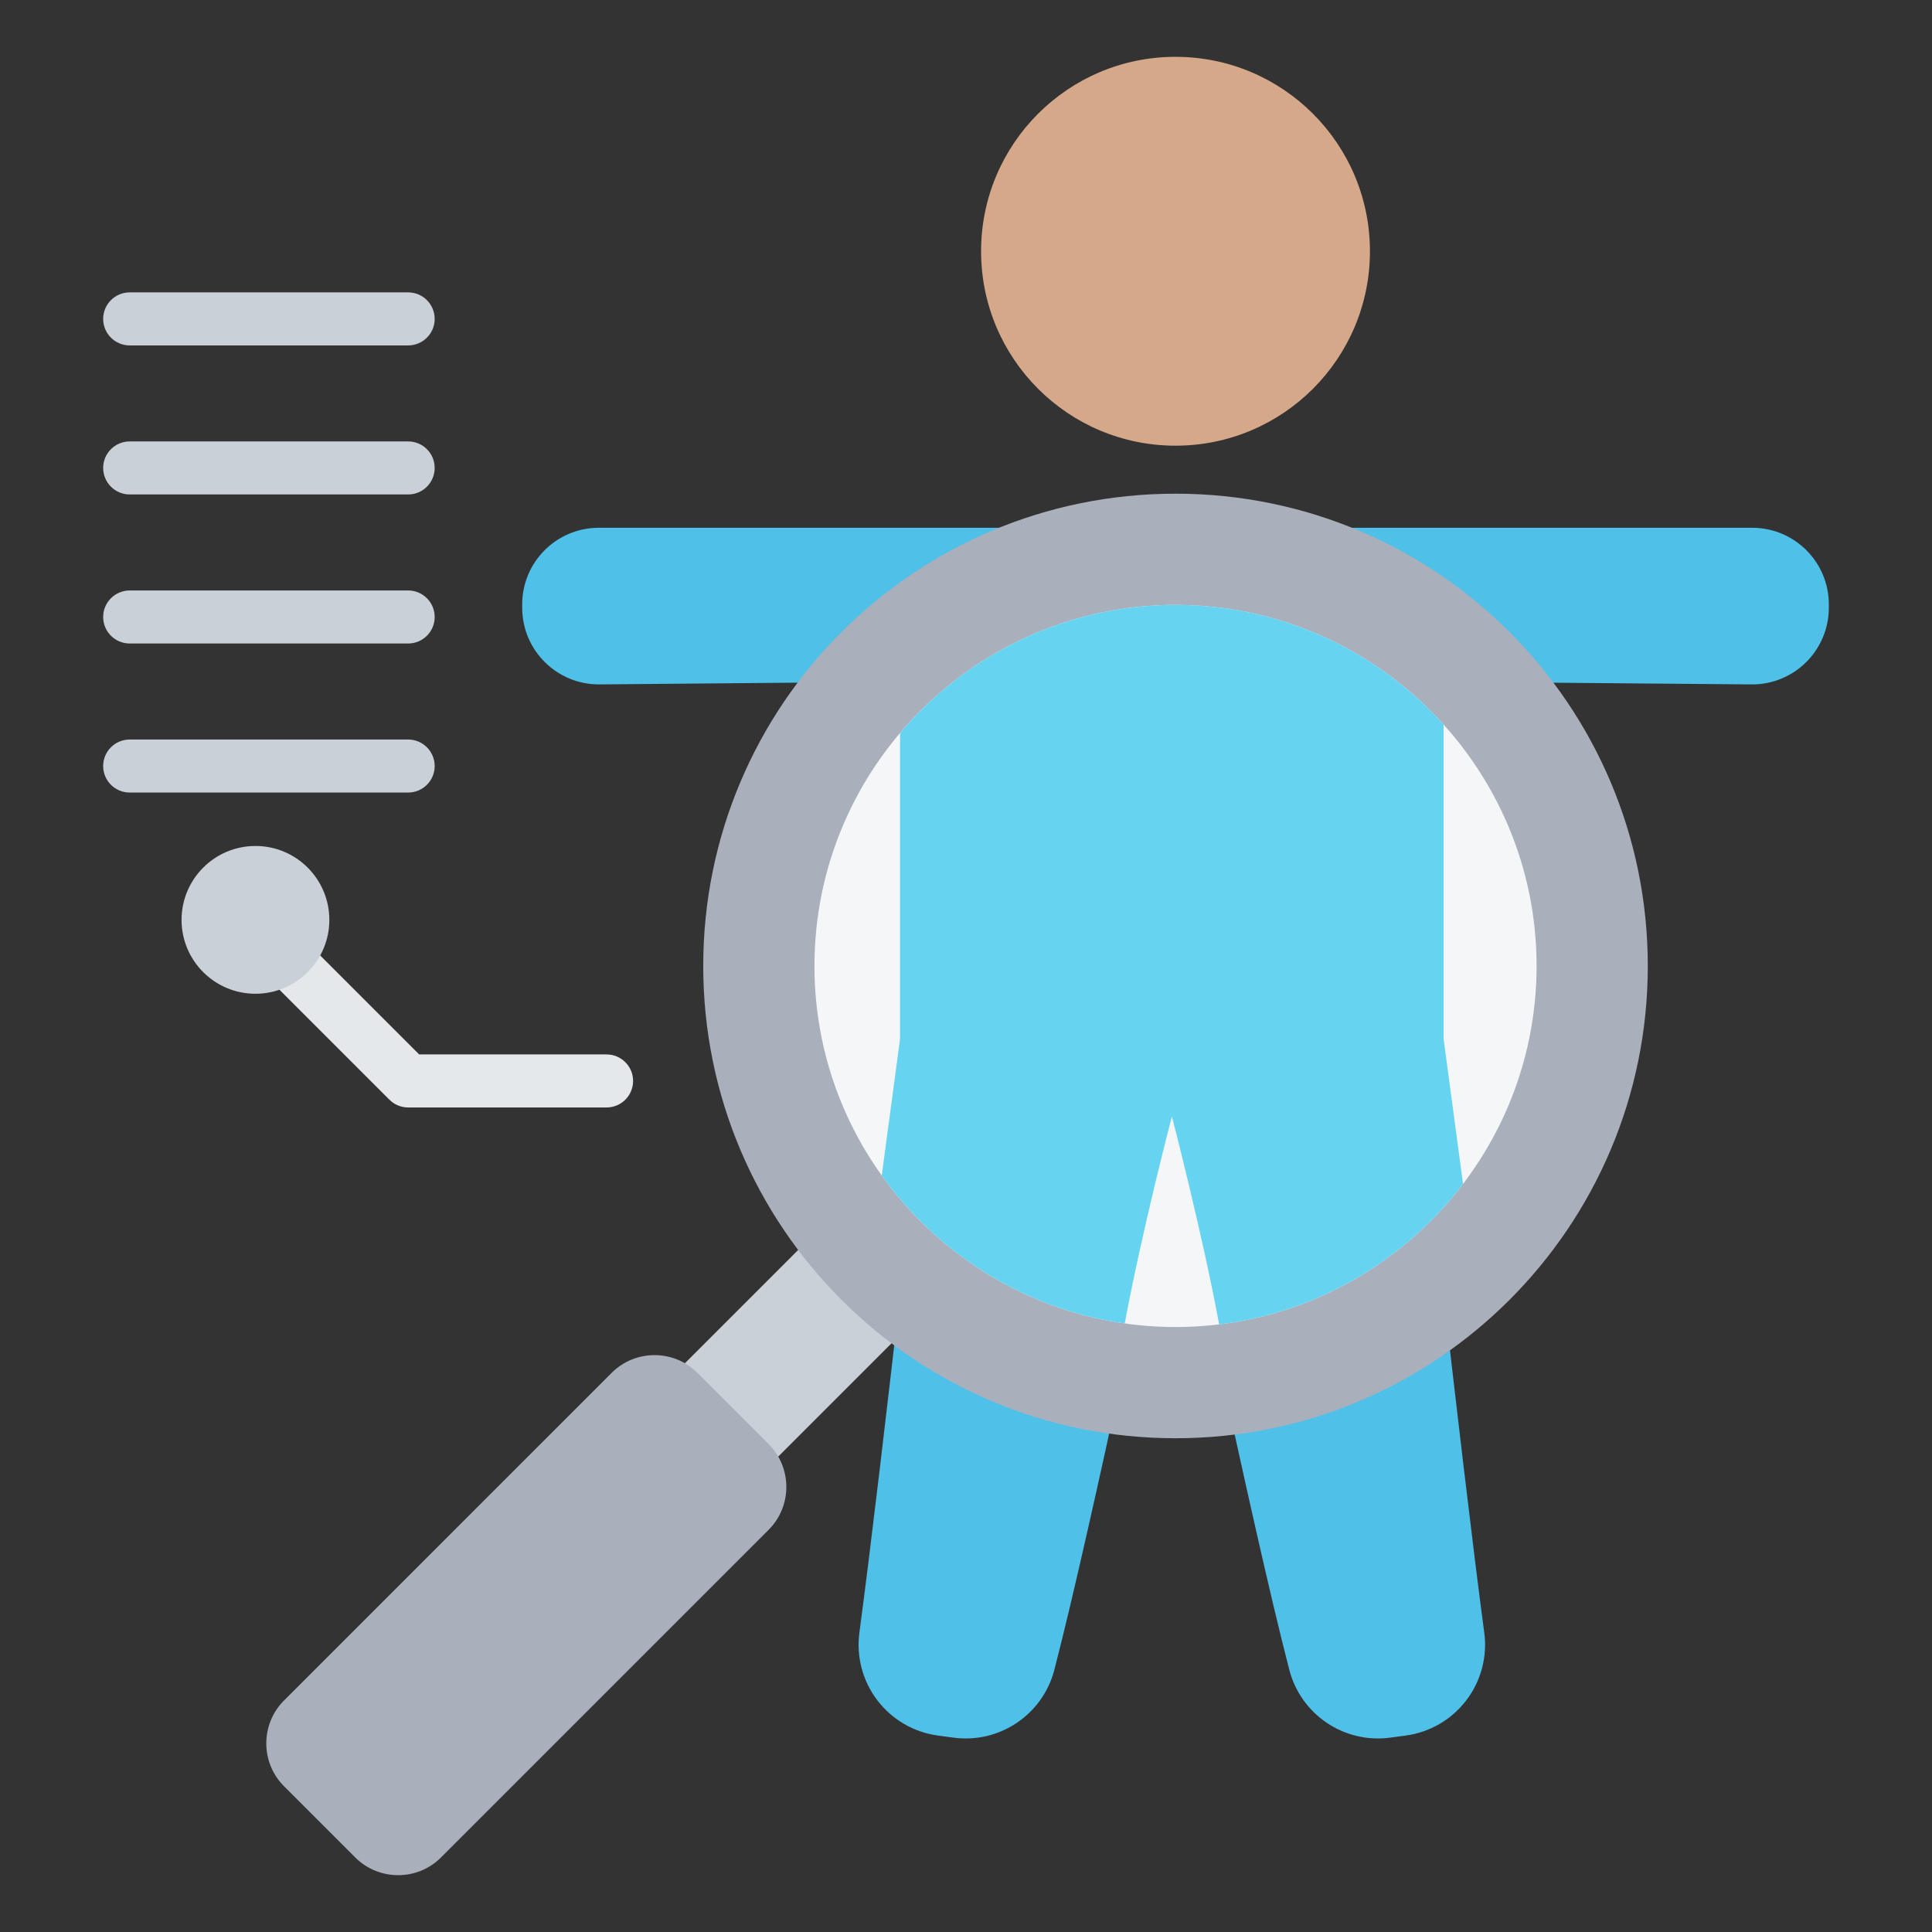 <svg clip-rule="evenodd" fill-rule="evenodd" stroke-linejoin="round" stroke-miterlimit="2" viewBox="0 0 510 510" xmlns="http://www.w3.org/2000/svg"><rect x="0" y="0" width="510" height="510" fill="#333333" stroke="none"/><g><g><circle cx="310.306" cy="66.325" fill="#d5a889" r="51.325"/><path d="m373.474 179.907v94.313s12.327 111.946 18.333 156.745c.852 6.357-.855 12.792-4.747 17.889-3.893 5.097-9.65 8.44-16.007 9.292-1.365.183-2.732.366-4.086.548-12.116 1.624-23.539-6.049-26.616-17.88-9.948-38.243-30.184-136.038-30.184-136.038l-.01.003h-1.648l-.009-.003s-20.236 97.795-30.184 136.038c-3.078 11.831-14.5 19.504-26.616 17.88-1.354-.182-2.722-.365-4.087-.548-6.356-.852-12.114-4.195-16.006-9.292s-5.6-11.532-4.748-17.889c6.006-44.799 18.334-156.745 18.334-156.745v-94.32l-86.988.767c-11.177.065-20.29-8.943-20.355-20.12l-.005-.876c-.065-11.177 8.943-20.29 20.12-20.355h304.682c11.177.065 20.185 9.178 20.12 20.355l-.005.876c-.065 11.177-9.178 20.185-20.355 20.12z" fill="#4fc0e8"/></g><g><path d="m197.308 392.624-24.637-24.636 47.551-47.551 24.637 24.637z" fill="#cad0d7"/><path d="m310.306 130.319c-68.85 0-124.67 55.821-124.67 124.67 0 68.85 55.82 124.671 124.67 124.671s124.67-55.821 124.67-124.671c0-68.849-55.82-124.67-124.67-124.67z" fill="#a9b0bb"/><path d="m202.907 381.21-18.822-18.822c-6.202-6.224-16.389-6.224-22.613 0l-86.509 86.509c-6.223 6.224-6.223 16.389 0 22.613l18.823 18.822c6.223 6.224 16.41 6.224 22.612 0l86.509-86.509c6.224-6.224 6.224-16.389 0-22.613z" fill="#a9b0bb"/><path d="m310.306 350.302c52.489 0 95.313-42.801 95.313-95.313 0-52.489-42.824-95.312-95.313-95.312-52.512 0-95.313 42.823-95.313 95.312 0 52.512 42.801 95.313 95.313 95.313z" fill="#f4f6f8"/><path d="m232.757 310.309 4.838-36.089v-80.747c17.504-20.651 43.617-33.796 72.711-33.796 28.027 0 53.298 12.209 70.766 31.58v82.963l5.136 38.313c-15.236 20.035-38.202 33.896-64.38 37.074-4.61-24.762-12.481-54.881-12.481-54.881s-7.855 29.986-12.445 54.635c-26.357-3.734-49.3-18.312-64.145-39.052z" fill="#66d4f1"/></g><path d="m34.232 91.182c-3.863 0-7-3.137-7-7s3.137-7 7-7h73.513c3.863 0 7 3.137 7 7s-3.137 7-7 7zm0 39.344c-3.863 0-7-3.137-7-7s3.137-7 7-7h73.513c3.863 0 7 3.137 7 7s-3.137 7-7 7zm0 39.344c-3.863 0-7-3.137-7-7s3.137-7 7-7h73.513c3.863 0 7 3.137 7 7s-3.137 7-7 7zm0 39.344c-3.863 0-7-3.137-7-7s3.137-7 7-7h73.513c3.863 0 7 3.137 7 7s-3.137 7-7 7z" fill="#cad0d7"/><path d="m160.119 278.344c3.864 0 7 3.136 7 7 0 3.863-3.136 7-7 7h-52.374c-1.857 0-3.637-.738-4.95-2.05l-40.036-40.036c-2.732-2.732-2.732-7.168 0-9.9 2.732-2.731 7.168-2.731 9.9 0 0 0 37.985 37.986 37.985 37.986z" fill="#e4e8eb"/><circle cx="67.432" cy="242.822" fill="#cad0d7" r="19.505"/></g></svg>